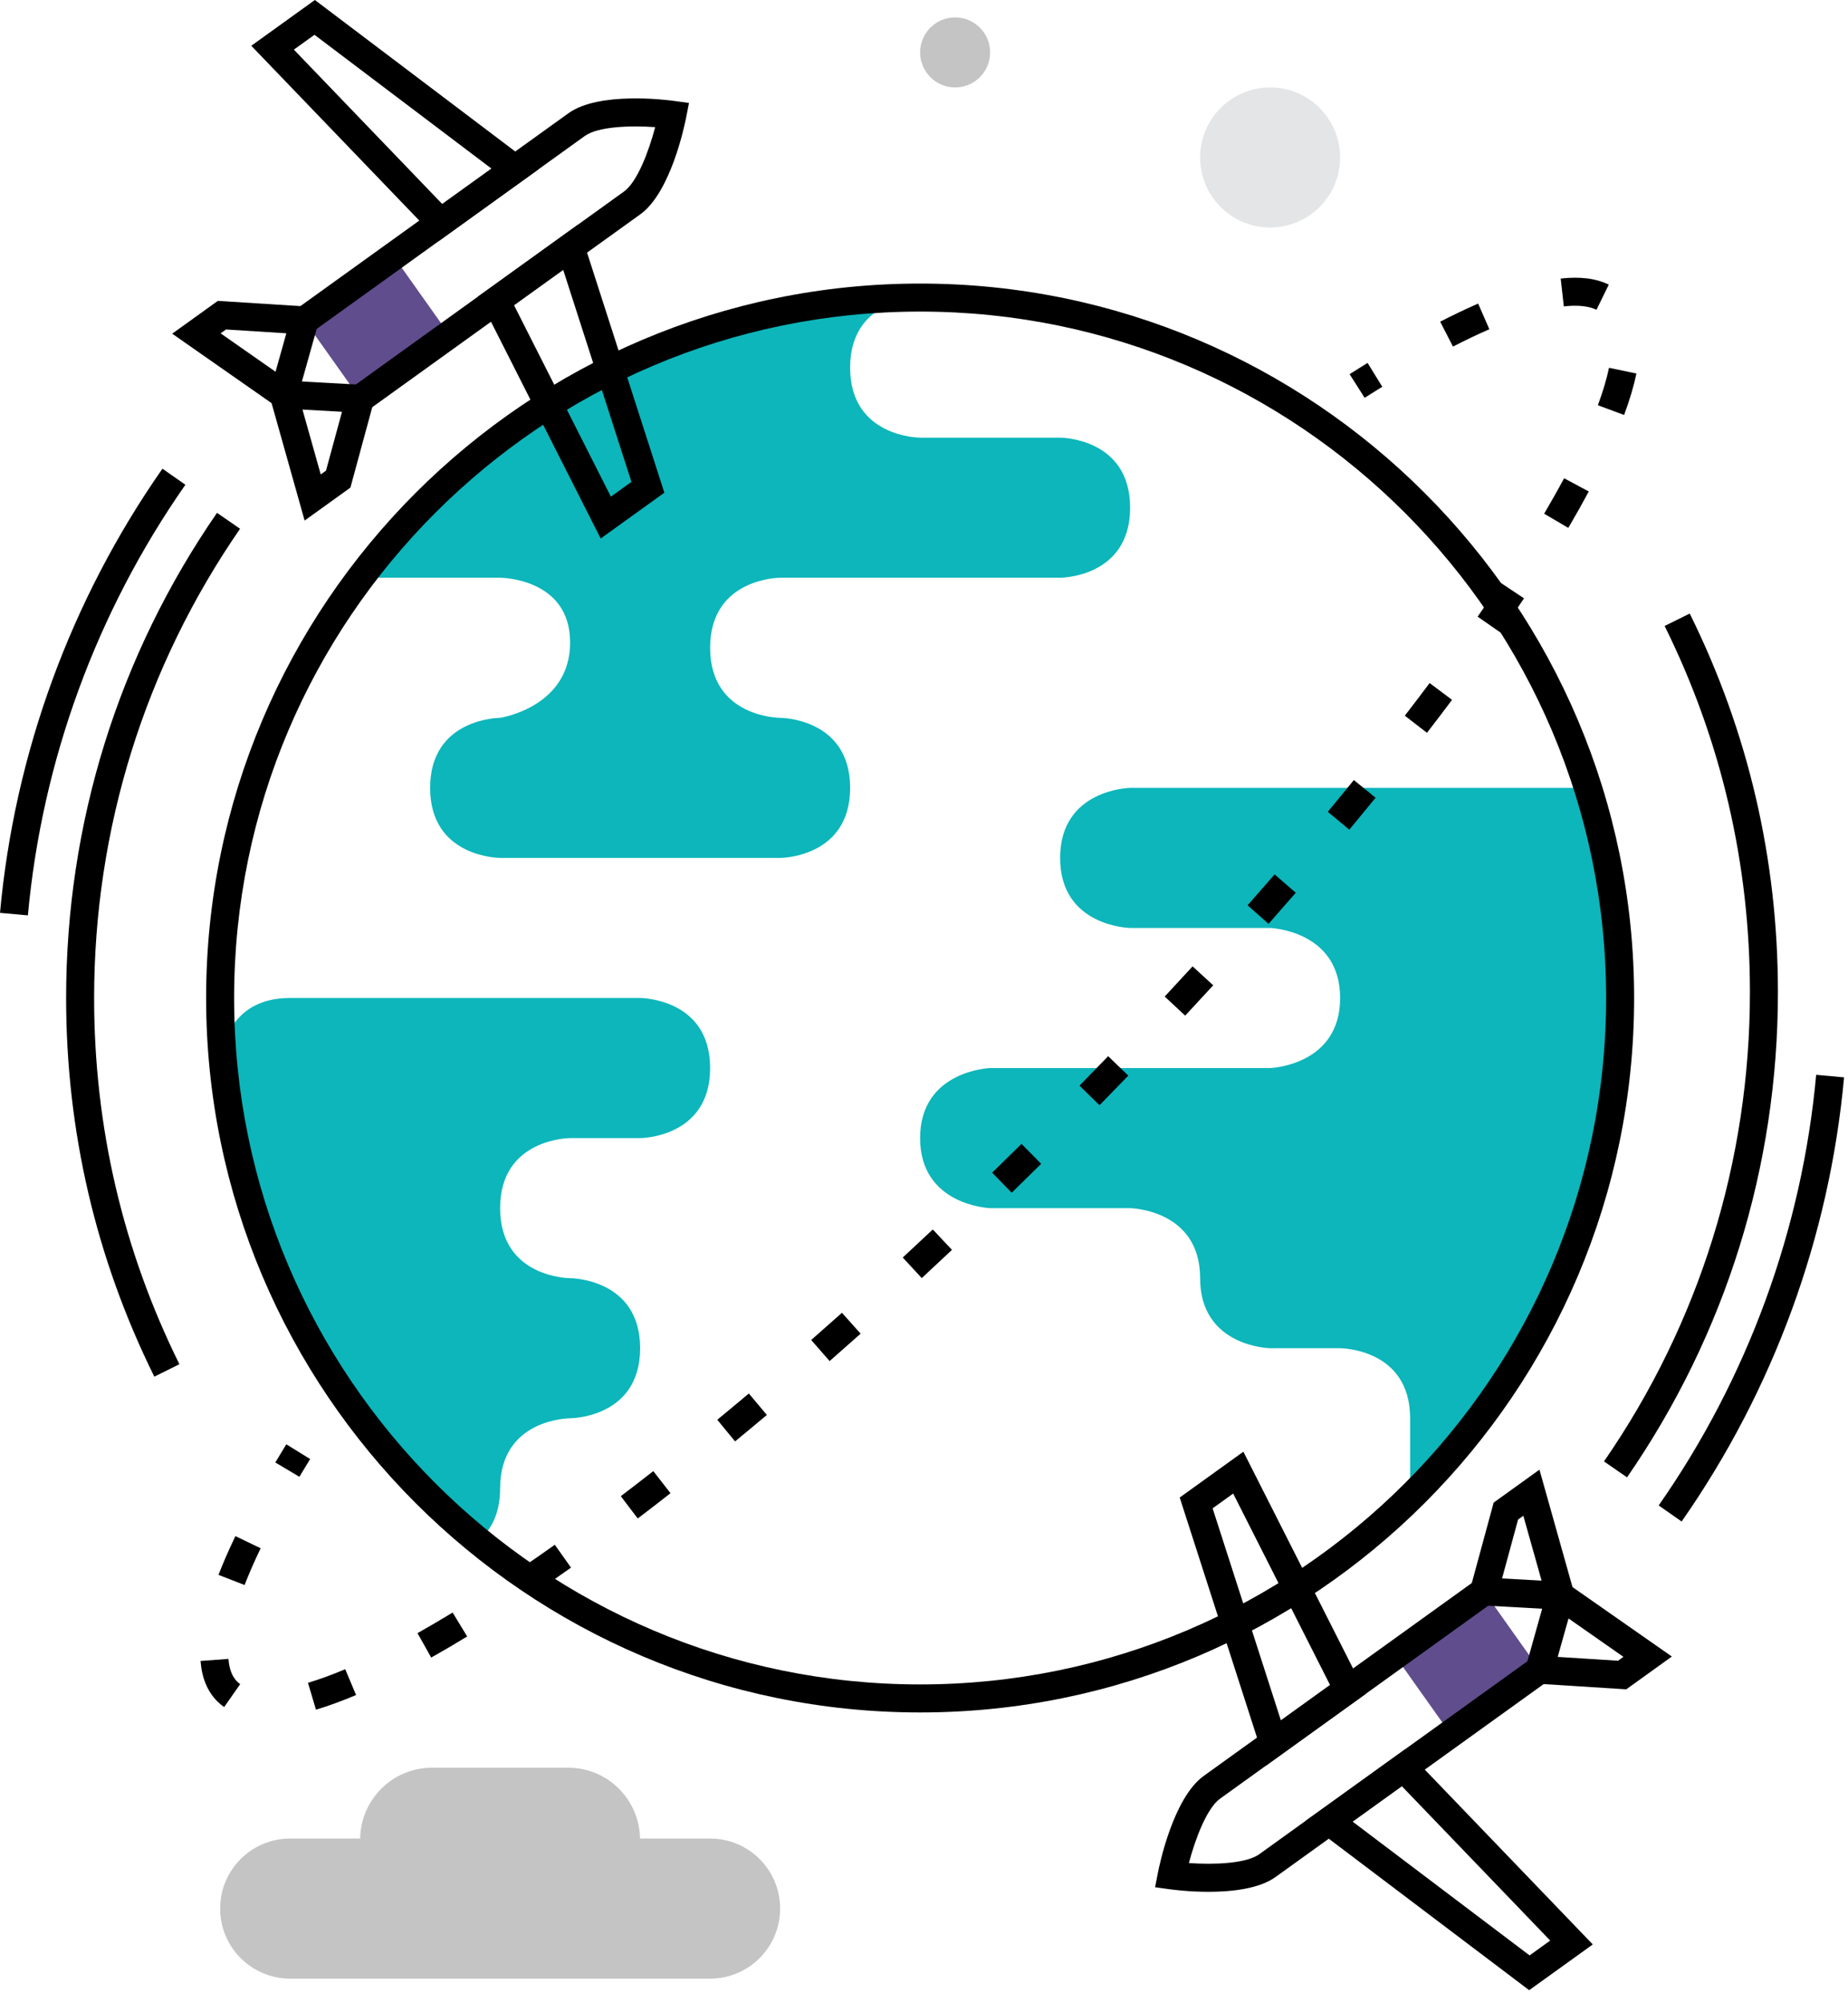 <?xml version="1.0" encoding="UTF-8"?>
<svg width="132px" height="143px" viewBox="0 0 132 143" version="1.1" xmlns="http://www.w3.org/2000/svg" xmlns:xlink="http://www.w3.org/1999/xlink">
    <!-- Generator: Sketch 49.1 (51147) - http://www.bohemiancoding.com/sketch -->
    <title>icon-travel</title>
    <desc>Created with Sketch.</desc>
    <defs></defs>
    <g id="Desktop-0.4" stroke="none" stroke-width="1" fill="none" fill-rule="evenodd">
        <g id="Why-Cape-Town" transform="translate(-654, -72)" fill-rule="nonzero">
            <g id="icon-travel" transform="translate(654, 72)">
                <path d="M35.723,106.242 C35.723,101.242 40.723,101.242 40.723,101.242 C40.723,101.242 45.723,101.242 45.723,96.242 C45.723,91.242 40.723,91.242 40.723,91.242 C40.723,91.242 35.723,91.242 35.723,86.242 C35.723,81.242 40.723,81.242 40.723,81.242 L45.723,81.242 C45.723,81.242 50.723,81.242 50.723,76.242 C50.723,71.242 45.723,71.242 45.723,71.242 C45.723,71.242 25.806,71.242 20.723,71.242 C17.287,71.242 16.215,73.524 15.879,75.005 C16.043,77.218 16.254,79.446 16.896,81.573 C17.287,82.87 17.389,84.261 17.699,85.561 C18.057,87.065 18.665,87.92 19.288,89.26 C19.627,89.99 19.869,90.762 20.24,91.479 C20.636,92.243 20.696,92.915 21.035,93.684 C21.986,95.843 23.361,97.91 24.709,99.839 C26.039,101.742 27.501,103.552 29.081,105.253 C29.497,105.7 33.871,110.246 34.154,110.008 C35.026,109.276 35.723,108.107 35.723,106.242 Z" id="Shape" fill="#0CB6BB"></path>
                <path d="M113.433,56.242 L80.723,56.242 C80.723,56.242 75.723,56.325 75.723,61.242 C75.723,66.159 80.723,66.242 80.723,66.242 L90.723,66.242 C90.723,66.242 95.723,66.409 95.723,71.242 C95.723,76.075 90.723,76.242 90.723,76.242 L70.723,76.242 C70.723,76.242 65.723,76.409 65.723,81.242 C65.723,86.075 70.723,86.242 70.723,86.242 L80.723,86.242 C80.723,86.242 85.723,86.326 85.723,91.242 C85.723,96.158 90.723,96.242 90.723,96.242 L95.723,96.242 C95.723,96.242 100.723,96.242 100.723,101.242 C100.723,106.242 100.723,106.948 100.723,106.948 C100.723,106.948 122.309,87.993 113.433,56.242 Z" id="Shape" fill="#0CB6BB"></path>
                <path d="M65.723,21.242 C65.723,21.242 60.723,21.242 60.723,26.242 C60.723,31.242 65.723,31.242 65.723,31.242 L75.723,31.242 C75.723,31.242 80.723,31.242 80.723,36.242 C80.723,41.242 75.723,41.242 75.723,41.242 L55.723,41.242 C55.723,41.242 50.723,41.242 50.723,46.242 C50.723,51.242 55.723,51.242 55.723,51.242 C55.723,51.242 60.723,51.242 60.723,56.242 C60.723,61.242 55.723,61.242 55.723,61.242 L35.723,61.242 C35.723,61.242 30.723,61.242 30.723,56.242 C30.723,51.242 35.723,51.242 35.723,51.242 C35.723,51.242 40.723,50.492 40.723,45.867 C40.723,41.242 35.723,41.242 35.723,41.242 L25.72,41.242 C25.72,41.242 39.099,21.242 65.723,21.242 Z" id="Shape" fill="#0CB6BB"></path>
                <path d="M65.723,122.242 C37.601,122.242 14.723,99.364 14.723,71.242 C14.723,43.12 37.601,20.242 65.723,20.242 C93.845,20.242 116.723,43.12 116.723,71.242 C116.723,99.364 93.845,122.242 65.723,122.242 Z M65.723,22.242 C38.704,22.242 16.723,44.223 16.723,71.242 C16.723,98.261 38.704,120.242 65.723,120.242 C92.742,120.242 114.723,98.261 114.723,71.242 C114.723,44.223 92.742,22.242 65.723,22.242 Z" id="Shape" fill="#000000"></path>
                <path d="M11.023,98.271 C6.843,89.827 4.724,80.733 4.723,71.242 C4.723,58.79 8.45,46.814 15.501,36.609 L17.147,37.746 C10.328,47.616 6.723,59.199 6.723,71.243 C6.723,80.424 8.773,89.219 12.815,97.384 L11.023,98.271 Z" id="Shape" fill="#000000"></path>
                <g id="Group" transform="translate(14, 19)" fill="#000000">
                    <path d="M83.473,9.397 L82.4,7.709 C82.833,7.434 83.262,7.166 83.684,6.905 L84.733,8.608 C84.318,8.864 83.898,9.126 83.473,9.397 Z" id="Shape"></path>
                    <path d="M8.569,103.043 L7.998,101.126 C8.81,100.884 9.705,100.558 10.658,100.156 L11.435,101.999 C10.416,102.429 9.451,102.78 8.569,103.043 Z M2.01,102.858 C1.833,102.734 1.67,102.597 1.519,102.446 C0.816,101.744 0.415,100.775 0.325,99.566 L2.319,99.419 C2.372,100.136 2.579,100.678 2.932,101.032 C3.001,101.101 3.076,101.163 3.156,101.22 L2.01,102.858 Z M16.801,99.324 L15.821,97.581 C16.632,97.125 17.468,96.634 18.33,96.11 L19.37,97.818 C18.488,98.355 17.631,98.857 16.801,99.324 Z M24.355,94.595 L23.229,92.942 C24.015,92.407 24.815,91.85 25.629,91.272 L26.787,92.903 C25.962,93.488 25.151,94.052 24.355,94.595 Z M3.47,94.145 L1.606,93.42 C1.942,92.554 2.349,91.624 2.815,90.655 L4.618,91.521 C4.174,92.444 3.788,93.327 3.47,94.145 Z M31.553,89.396 L30.343,87.803 C31.108,87.222 31.881,86.626 32.663,86.015 L33.894,87.59 C33.106,88.208 32.325,88.81 31.553,89.396 Z M38.504,83.893 L37.234,82.348 C37.98,81.735 38.731,81.11 39.489,80.474 L40.775,82.005 C40.013,82.646 39.256,83.275 38.504,83.893 Z M45.259,78.159 L43.942,76.654 C44.671,76.016 45.403,75.368 46.14,74.712 L47.472,76.204 C46.73,76.866 45.992,77.518 45.259,78.159 Z M51.84,72.235 L50.482,70.766 C51.195,70.107 51.91,69.44 52.628,68.765 L53.998,70.222 C53.276,70.901 52.557,71.572 51.84,72.235 Z M58.264,66.143 L56.868,64.71 C57.566,64.031 58.264,63.346 58.965,62.655 L60.37,64.078 C59.667,64.773 58.965,65.461 58.264,66.143 Z M64.536,59.897 L63.108,58.497 C63.796,57.795 64.479,57.094 65.154,56.394 L66.593,57.783 C65.914,58.486 65.228,59.191 64.536,59.897 Z M70.655,53.501 L69.193,52.137 C69.865,51.417 70.529,50.699 71.185,49.983 L72.659,51.335 C71.999,52.054 71.331,52.777 70.655,53.501 Z M76.61,46.948 L75.112,45.623 C75.766,44.884 76.41,44.148 77.044,43.417 L78.555,44.728 C77.917,45.463 77.268,46.204 76.61,46.948 Z M82.379,40.227 L80.842,38.948 C81.475,38.187 82.095,37.432 82.704,36.684 L84.256,37.946 C83.643,38.699 83.017,39.46 82.379,40.227 Z M87.927,33.312 L86.344,32.09 C86.951,31.303 87.542,30.526 88.116,29.759 L89.717,30.958 C89.137,31.733 88.54,32.518 87.927,33.312 Z M93.188,26.162 L91.546,25.019 C92.117,24.199 92.666,23.393 93.192,22.604 L94.857,23.712 C94.324,24.514 93.768,25.33 93.188,26.162 Z M98.021,18.684 L96.297,17.67 C96.809,16.798 97.285,15.955 97.721,15.14 L99.484,16.084 C99.036,16.921 98.547,17.789 98.021,18.684 Z M102.008,10.623 L100.133,9.928 C100.495,8.95 100.763,8.051 100.93,7.255 L102.888,7.664 C102.701,8.556 102.405,9.552 102.008,10.623 Z M89.783,5.741 L88.87,3.962 C89.811,3.479 90.724,3.045 91.581,2.67 L92.382,4.503 C91.562,4.86 90.687,5.277 89.783,5.741 Z M100.034,3.113 C99.48,2.842 98.668,2.762 97.702,2.872 L97.478,0.885 C98.868,0.729 100.01,0.875 100.913,1.318 L100.034,3.113 Z" id="Shape"></path>
                    <path d="M7.384,86.42 L5.665,85.397 C5.919,84.971 6.181,84.539 6.451,84.101 L8.153,85.152 C7.889,85.58 7.632,86.003 7.384,86.42 Z" id="Shape"></path>
                </g>
                <g id="Group" transform="translate(12, 0)">
                    <polygon id="Shape" fill="#604D8D" points="9.751 22.872 16.115 18.296 20.082 23.886 13.718 28.462"></polygon>
                    <path d="M14.302,29.274 L13.134,27.65 L32.57,13.673 C33.517,12.992 34.342,10.807 34.799,9.076 C33.028,8.95 30.715,9.028 29.772,9.707 L10.335,23.684 L9.167,22.06 L28.604,8.083 C30.782,6.516 35.621,7.13 36.166,7.206 L37.213,7.351 L37.01,8.389 C36.904,8.931 35.913,13.735 33.736,15.299 L14.302,29.274 Z" id="Shape" fill="#000000"></path>
                    <path d="M19.349,17.201 L5.949,3.267 L10.492,0 L26.475,12.077 L19.349,17.201 Z M8.99,3.543 L19.589,14.564 L23.106,12.036 L10.463,2.484 L8.99,3.543 Z" id="Shape" fill="#000000"></path>
                    <path d="M30.906,38.441 L22.157,21.162 L29.288,16.034 L35.454,35.171 L30.906,38.441 Z M24.715,21.786 L31.635,35.454 L33.103,34.398 L28.227,19.26 L24.715,21.786 Z" id="Shape" fill="#000000"></path>
                    <path d="M9.759,37.159 L6.923,27.088 L15.007,27.532 L13.029,34.808 L9.759,37.159 Z M9.606,29.238 L10.91,33.868 L11.285,33.598 L12.429,29.393 L9.606,29.238 Z" id="Shape" fill="#000000"></path>
                    <path d="M8.846,29.789 L0.3,23.82 L3.559,21.478 L11.049,21.953 L8.846,29.789 Z M3.759,23.796 L7.682,26.537 L8.453,23.792 L4.144,23.519 L3.759,23.796 Z" id="Shape" fill="#000000"></path>
                </g>
                <path d="M1.992,65.344 L0,65.163 C1.039,53.789 5.051,42.826 11.603,33.458 L13.242,34.604 C6.89,43.687 3,54.317 1.992,65.344 Z" id="Shape" fill="#000000"></path>
                <path d="M116.217,105.46 L114.571,104.323 C121.39,94.453 124.995,82.87 124.995,70.826 C124.995,61.645 122.945,52.85 118.903,44.685 L120.695,43.797 C124.875,52.241 126.994,61.335 126.995,70.826 C126.996,83.279 123.269,95.255 116.217,105.46 Z" id="Shape" fill="#000000"></path>
                <g id="Group" transform="translate(82, 103)">
                    <polygon id="Shape" fill="#604D8D" points="27.967 16.197 21.604 20.773 17.637 15.183 24.001 10.607"></polygon>
                    <path d="M4.325,32.045 C2.947,32.045 1.802,31.898 1.553,31.864 L0.506,31.719 L0.709,30.681 C0.815,30.139 1.806,25.335 3.983,23.771 L23.418,9.794 L24.586,11.418 L5.15,25.395 C4.203,26.076 3.378,28.261 2.921,29.992 C4.693,30.117 7.006,30.04 7.948,29.361 L27.384,15.384 L28.552,17.008 L9.116,30.985 C7.932,31.837 5.963,32.045 4.325,32.045 Z" id="Shape" fill="#000000"></path>
                    <path d="M27.227,39.069 L11.244,26.992 L18.371,21.868 L31.77,35.802 L27.227,39.069 Z M14.613,27.033 L27.256,36.585 L28.729,35.526 L18.13,24.505 L14.613,27.033 Z" id="Shape" fill="#000000"></path>
                    <path d="M8.431,23.036 L2.265,3.899 L6.813,0.629 L15.562,17.908 L8.431,23.036 Z M4.616,4.672 L9.492,19.809 L13.004,17.284 L6.084,3.616 L4.616,4.672 Z" id="Shape" fill="#000000"></path>
                    <path d="M30.796,11.982 L22.712,11.538 L24.69,4.262 L27.961,1.911 L30.796,11.982 Z M25.29,9.676 L28.113,9.831 L26.809,5.201 L26.434,5.471 L25.29,9.676 Z" id="Shape" fill="#000000"></path>
                    <path d="M34.16,17.592 L26.67,17.117 L28.873,9.281 L37.419,15.25 L34.16,17.592 Z M29.265,15.277 L33.574,15.55 L33.96,15.273 L30.037,12.532 L29.265,15.277 Z" id="Shape" fill="#000000"></path>
                </g>
                <path d="M120.116,108.611 L118.477,107.465 C124.829,98.382 128.719,87.753 129.727,76.725 L131.719,76.907 C130.68,88.281 126.667,99.244 120.116,108.611 Z" id="Shape" fill="#000000"></path>
                <path d="M50.723,131.242 L45.715,131.242 C45.67,128.443 43.395,126.186 40.586,126.186 L30.856,126.186 C28.046,126.186 25.772,128.443 25.727,131.242 L20.724,131.242 C17.963,131.242 15.724,133.481 15.724,136.242 C15.724,139.003 17.963,141.242 20.724,141.242 L50.724,141.242 C53.485,141.242 55.724,139.003 55.724,136.242 C55.724,133.481 53.484,131.242 50.723,131.242 Z" id="Shape" fill="#C4C4C4"></path>
                <circle id="Oval" fill="#C4C4C4" cx="68.223" cy="3.742" r="2.5"></circle>
                <circle id="Oval" fill="#E4E5E7" cx="90.723" cy="11.242" r="5"></circle>
            </g>
        </g>
    </g>
</svg>